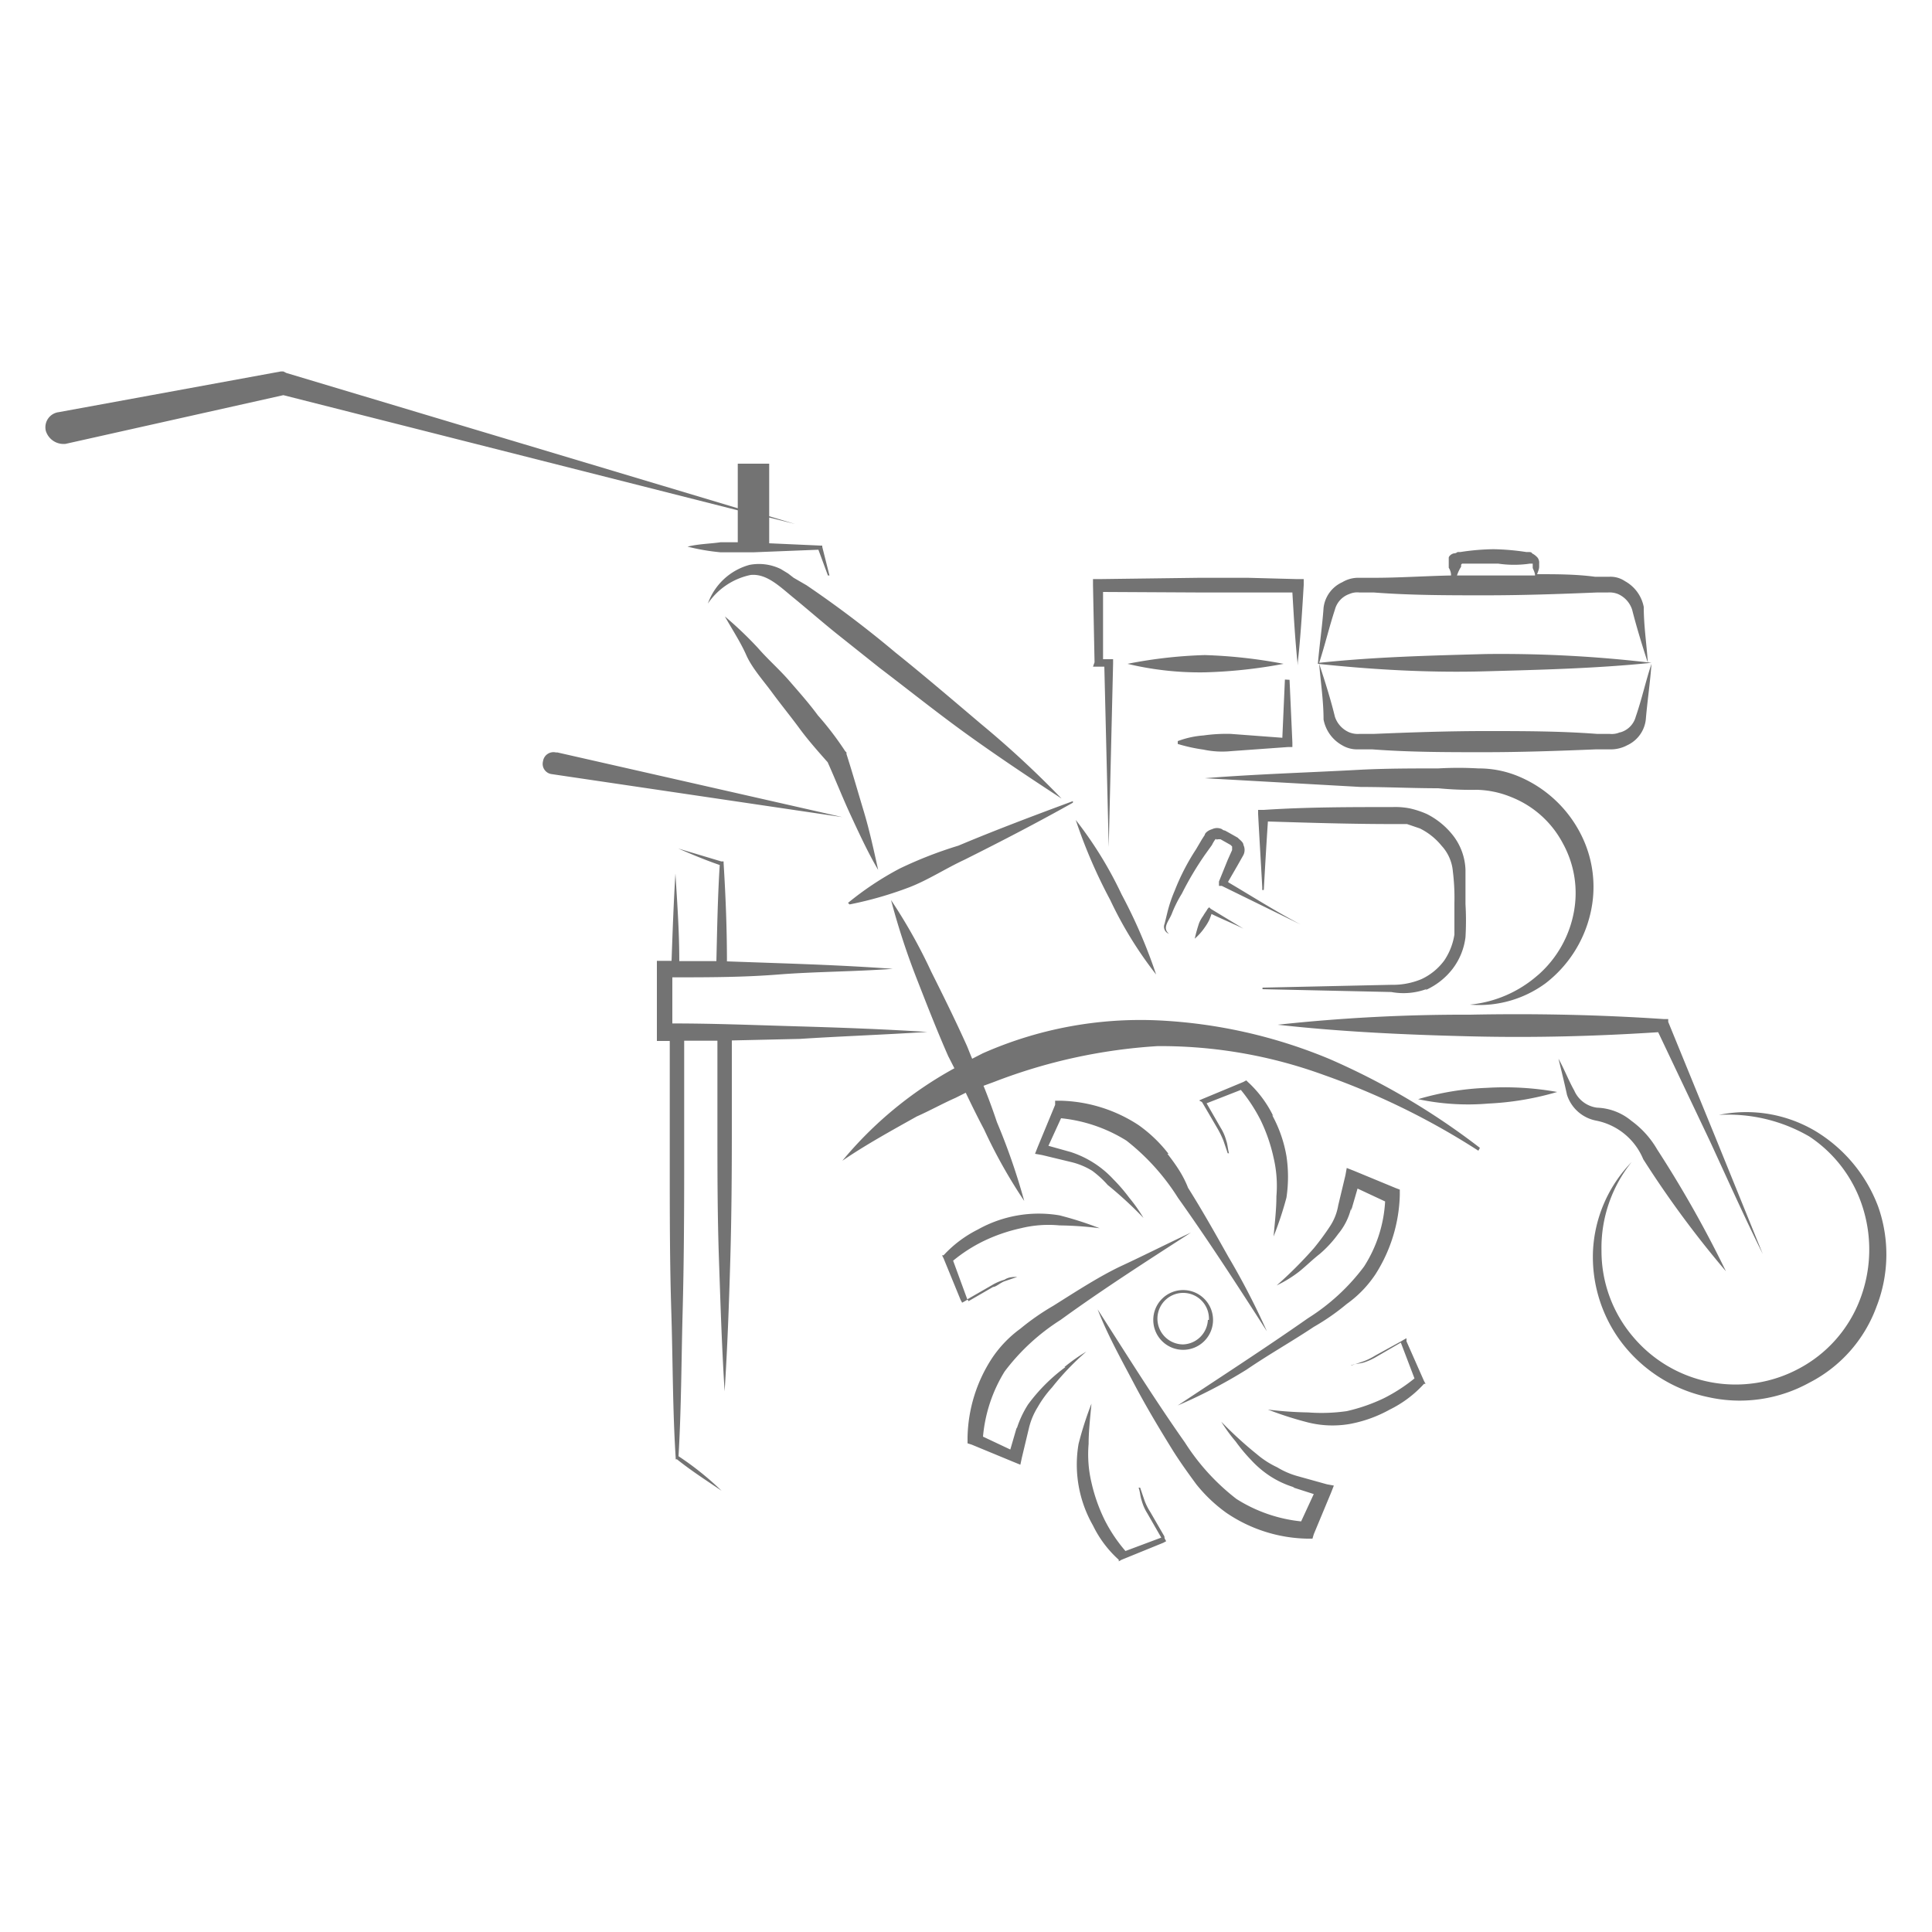<svg xmlns="http://www.w3.org/2000/svg" width="75" height="75" viewBox="0 0 75 75">
  <defs>
    <style>
      .a {
        fill: #737373;
      }
    </style>
  </defs>
  <path class="a" d="M51.61,41.11a27.53,27.53,0,0,1,5.84,3.45l-.06.11a28.58,28.58,0,0,0-6-2.94,18.49,18.49,0,0,0-6.45-1.12A21.14,21.14,0,0,0,38.59,42l-.41.15c.19.47.36.93.52,1.41a24.8,24.8,0,0,1,1.06,3.06,20.09,20.09,0,0,1-1.56-2.78c-.25-.47-.48-.94-.71-1.42l-.4.2c-.5.22-1,.5-1.5.72-1,.56-2,1.11-2.89,1.72a15,15,0,0,1,4.35-3.59L36.81,41c-.44-1-.83-2-1.22-3a28.06,28.06,0,0,1-1-3.06,20.68,20.68,0,0,1,1.56,2.78c.5,1,.94,1.89,1.39,2.89.07.17.13.33.2.49l.41-.21a15.12,15.12,0,0,1,6.78-1.28A19.69,19.69,0,0,1,51.61,41.11Zm5.45-1.72a67.33,67.33,0,0,0-7.46.39c2.51.28,5,.39,7.46.45s4.85,0,7.31-.16l2,4.21c.67,1.45,1.34,2.95,2.06,4.4l-1.83-4.51-1.84-4.5,0-.11h-.17C62.06,39.39,59.56,39.34,57.06,39.39Zm15.85,7.45a5.8,5.8,0,0,0-2.45-2.94,5.26,5.26,0,0,0-3.73-.62,6.27,6.27,0,0,1,3.51.84A5.16,5.16,0,0,1,72.35,47a5.41,5.41,0,0,1-.17,3.51,5.08,5.08,0,0,1-2.33,2.61,5.2,5.2,0,0,1-6.45-1.22,5.13,5.13,0,0,1-1.23-3.34,5.32,5.32,0,0,1,1.17-3.45,5.32,5.32,0,0,0-1.5,3.45A5.51,5.51,0,0,0,63,52.18a5.69,5.69,0,0,0,3.33,2.06,5.59,5.59,0,0,0,3.9-.56,5.39,5.39,0,0,0,2.61-2.94A5.57,5.57,0,0,0,72.91,46.84ZM57.72,42.23a10.8,10.8,0,0,0-2.67.44,9.31,9.31,0,0,0,2.73.17,11.3,11.3,0,0,0,2.67-.45A11.57,11.57,0,0,0,57.72,42.23ZM63.79,45A39.11,39.11,0,0,0,67,49.35a44.16,44.16,0,0,0-2.67-4.73,3.6,3.6,0,0,0-1-1.11A2.2,2.2,0,0,0,62,43a1.12,1.12,0,0,1-.89-.67c-.22-.39-.39-.84-.61-1.23.11.45.22.89.33,1.4a1.48,1.48,0,0,0,1.12,1A2.5,2.5,0,0,1,63.79,45ZM44.88,37.83a20.1,20.1,0,0,0-1.34-3.11,15.19,15.19,0,0,0-1.78-2.89,20.1,20.1,0,0,0,1.34,3.11A15.19,15.19,0,0,0,44.88,37.83Zm18-9.4a.78.78,0,0,1-.39.06H62c-1.44-.11-2.89-.11-4.34-.11s-2.89.05-4.33.11h-.56a.89.89,0,0,1-.39-.06,1,1,0,0,1-.56-.61c-.16-.66-.39-1.39-.61-2.05.06.72.17,1.44.17,2.16a1.45,1.45,0,0,0,.72,1,1.13,1.13,0,0,0,.61.16h.56c1.45.11,2.89.11,4.34.11s2.89-.05,4.34-.11h.55a1.35,1.35,0,0,0,.67-.16,1.25,1.25,0,0,0,.72-1c.06-.72.17-1.44.22-2.16-.22.66-.38,1.39-.61,2.05A.86.86,0,0,1,62.9,28.43Zm-13-2.05-.1,2.26-2-.15a6.34,6.34,0,0,0-1.06.06,3.58,3.58,0,0,0-1,.22v.11a6.54,6.54,0,0,0,1,.22,3.46,3.46,0,0,0,1.06.06L50,29h.17v-.17l-.11-2.44Zm-7.45-.5h.44l.17,7h0l.17-7.12v-.17h-.39l0-2.61L46.6,23h1.89l1.68,0c.06,1,.11,1.9.21,2.83v-.12c.11-1,.17-2,.23-3v-.23h-.28l-1.89-.05H46.55l-3.84.05h-.28v.23l.06,3Zm17.24,12A4.68,4.68,0,0,1,57.06,39,4.35,4.35,0,0,0,60,38.17a4.78,4.78,0,0,0,1.73-2.67,4.5,4.5,0,0,0-.39-3.17A4.77,4.77,0,0,0,59,30.16a4,4,0,0,0-1.61-.33,13.52,13.52,0,0,0-1.56,0c-1,0-2,0-3,.05-2,.11-4.06.17-6.06.33l6.06.34c1,0,2,.05,3,.05a13,13,0,0,0,1.5.06,3.73,3.73,0,0,1,1.33.28,3.87,3.87,0,0,1,2,1.78,4,4,0,0,1,.44,2.67A4.29,4.29,0,0,1,59.73,37.83Zm-4.34.56a2.73,2.73,0,0,0,1.06-.83,2.53,2.53,0,0,0,.5-1.23,10.87,10.87,0,0,0,0-1.28V33.77a2.3,2.3,0,0,0-.44-1.28,3,3,0,0,0-1.06-.89,3.5,3.5,0,0,0-.67-.22,2.94,2.94,0,0,0-.66-.05c-1.67,0-3.34,0-5,.11h-.22v.16c.05.95.11,1.9.16,2.84v.11h.06c.05-.89.1-1.77.16-2.66,1.61.05,3.23.1,4.85.1h.55l.5.17a2.52,2.52,0,0,1,.84.67,1.67,1.67,0,0,1,.44,1,8.31,8.31,0,0,1,.06,1.22v1.23a2.48,2.48,0,0,1-.39,1,2.3,2.3,0,0,1-.89.73,2.87,2.87,0,0,1-1.17.22l-5,.11v.06l5,.11A2.59,2.59,0,0,0,55.39,38.39ZM34.92,33.72a12,12,0,0,0-2,1.33l.06.06a14.41,14.41,0,0,0,2.33-.67c.72-.28,1.39-.72,2.12-1.06,1.44-.72,2.83-1.44,4.22-2.22l0-.06c-1.51.56-3,1.12-4.45,1.73A15.94,15.94,0,0,0,34.92,33.72Zm-2.11-4.56a12.13,12.13,0,0,0-1.06-1.39c-.33-.45-.72-.89-1.11-1.34s-.83-.83-1.22-1.28a14.76,14.76,0,0,0-1.28-1.22c.28.5.61,1,.83,1.5s.67,1,1,1.45.73.94,1.06,1.39.71.88,1.1,1.32c.31.69.58,1.38.9,2.07s.67,1.45,1.06,2.11c-.17-.77-.34-1.55-.56-2.28s-.44-1.5-.67-2.22v-.06Zm-2-6.73-.22-.17-.28-.17a1.93,1.93,0,0,0-1.22-.16,2.38,2.38,0,0,0-1.61,1.5,2.65,2.65,0,0,1,1.66-1.11c.62-.06,1.12.44,1.67.89s1.11.94,1.67,1.39l1.67,1.33c1.17.89,2.28,1.78,3.45,2.62S40,30.21,41.21,31a38.14,38.14,0,0,0-3.12-2.89c-1.11-.94-2.22-1.89-3.33-2.78a42.16,42.16,0,0,0-3.45-2.61Zm-9.17,6.78h-.06a.41.41,0,0,0-.5.34.4.4,0,0,0,.33.5L32.7,31.72Zm7-9.4v1.24c-.22,0-.44,0-.67,0-.39.06-.83.06-1.28.17a8.33,8.33,0,0,0,1.28.22h1.28l2.52-.1.37,1h.06l-.28-1.11v-.05h-.06l-2-.09v-1l1,.25-1-.3V18H28.64v1.73L11.12,14.48,11,14.42H10.9L2.28,16a.59.59,0,0,0-.5.73.72.72,0,0,0,.77.5L11,15.34Zm18.3,15.41-.06.06c-.06.11-.11.16-.17.27a1.39,1.39,0,0,0-.16.28,5.79,5.79,0,0,0-.17.61,2.31,2.31,0,0,0,.39-.44,2,2,0,0,0,.17-.28,2.34,2.34,0,0,0,.09-.24c.41.2.83.37,1.24.57L47,35.28Zm.74-1,.37-.64.22-.39a.45.45,0,0,0,0-.39c0-.11-.17-.22-.22-.28l-.39-.22-.11-.06a.17.17,0,0,1-.11-.05.44.44,0,0,0-.39,0c-.17.05-.28.16-.28.22l-.11.17-.23.39a8.75,8.75,0,0,0-.83,1.61,5.41,5.41,0,0,0-.28.83l-.11.45a.29.29,0,0,0,.17.39c-.28-.23,0-.5.11-.78a4.73,4.73,0,0,1,.39-.78,12.35,12.35,0,0,1,.89-1.5l.28-.39c.05-.11.16-.28.16-.22a.05.05,0,0,0,.06,0h.11l.39.22.06.06V33l-.17.38-.34.84,0,.17.11,0,3.06,1.5C49.49,35.36,48.58,34.78,47.68,34.25ZM45.93,52.4a1.16,1.16,0,1,1,1.16-1.16A1.16,1.16,0,0,1,45.93,52.4Zm1-1.16a1,1,0,1,0-1,.95A1,1,0,0,0,46.89,51.24Zm-1.57-6.45a5.41,5.41,0,0,0-1.17-1.12,5.77,5.77,0,0,0-3-.94h-.23l0,.16-.67,1.62-.11.28.28.05,1.16.28a2.79,2.79,0,0,1,.78.33A3.85,3.85,0,0,1,43,46a15.39,15.39,0,0,1,1.39,1.28,6.2,6.2,0,0,0-.55-.78,6.62,6.62,0,0,0-.62-.72,3.87,3.87,0,0,0-.72-.61,3.92,3.92,0,0,0-.94-.45h0l-.86-.24.49-1.07a5.92,5.92,0,0,1,2.54.87,8.71,8.71,0,0,1,2,2.22c1.23,1.73,2.34,3.45,3.45,5.18a28.78,28.78,0,0,0-1.5-2.9c-.5-.89-1-1.78-1.56-2.67C45.93,45.62,45.66,45.23,45.32,44.79Zm5,12.51a3.13,3.13,0,0,1-.78-.34,3.47,3.47,0,0,1-.78-.5,15.16,15.16,0,0,1-1.39-1.27,6.23,6.23,0,0,0,.56.77,6.55,6.55,0,0,0,.61.73,3.87,3.87,0,0,0,.72.61,3.64,3.64,0,0,0,.95.44h-.06L51,58l-.49,1.06A5.78,5.78,0,0,1,48,58.19,8.59,8.59,0,0,1,46,56c-1.17-1.66-2.28-3.44-3.39-5.17.39,1,.89,1.89,1.39,2.84s1,1.78,1.55,2.67c.28.44.56.83.89,1.28a5.86,5.86,0,0,0,1.17,1.11,5.77,5.77,0,0,0,3.12,1h.22l.05-.17.67-1.61.11-.28-.27-.05Zm-9-4.23a6.8,6.8,0,0,0-1.45,1.45,3.91,3.91,0,0,0-.44.94v-.05l-.25.86-1.06-.5A5.78,5.78,0,0,1,39,53.24a8.23,8.23,0,0,1,2.17-2c1.61-1.17,3.34-2.28,5.06-3.39-.94.44-1.83.89-2.67,1.28s-1.78,1-2.67,1.56a9.43,9.43,0,0,0-1.28.89,4.52,4.52,0,0,0-1.11,1.16,5.81,5.81,0,0,0-.94,3.06v.23l.16.05,1.62.67.27.11.06-.28.28-1.17a2.74,2.74,0,0,1,.33-.78,4.34,4.34,0,0,1,.56-.77,10.22,10.22,0,0,1,1.33-1.39A6.61,6.61,0,0,0,41.32,53.07ZM51,51.51a8.85,8.85,0,0,0,1.28-.89,4.4,4.4,0,0,0,1.12-1.16,6,6,0,0,0,.94-3.06v-.22l-.16-.06-1.62-.67-.28-.11-.05.28-.28,1.17a2.11,2.11,0,0,1-.33.83,10.19,10.19,0,0,1-.62.84,16.31,16.31,0,0,1-1.44,1.44,4.73,4.73,0,0,0,.89-.55c.28-.23.5-.45.78-.67a4.45,4.45,0,0,0,.72-.78,2.47,2.47,0,0,0,.5-1V47l.25-.86,1.07.5a5.2,5.2,0,0,1-.82,2.53,8.08,8.08,0,0,1-2.17,2c-1.67,1.17-3.39,2.28-5.06,3.39a19.77,19.77,0,0,0,2.67-1.39C49.27,52.57,50.16,52.07,51,51.51Zm-13.4-1h0l.95-.55c.11,0,.28-.16.44-.22l.5-.17v0c-.16,0-.33,0-.5.11a2,2,0,0,0-.5.22l-.94.54L37,48.94a5.93,5.93,0,0,1,1.18-.76,6.54,6.54,0,0,1,1.45-.5,4.48,4.48,0,0,1,1.5-.11,13.63,13.63,0,0,1,1.56.11,13.43,13.43,0,0,0-1.56-.5,4.84,4.84,0,0,0-3.17.55,4.62,4.62,0,0,0-1.33,1l-.06,0,.06.12.66,1.61.06.11.11-.06.1-.06Zm17,1.56,0-.12-.11.06-.1.06h0l-1,.55a2.57,2.57,0,0,1-.44.22l-.5.17V53c.16-.06.33-.06.5-.11a2.45,2.45,0,0,0,.5-.23l.93-.54.53,1.39a6.54,6.54,0,0,1-1.19.77,6.81,6.81,0,0,1-1.44.5,6.85,6.85,0,0,1-1.5.05,14.65,14.65,0,0,1-1.56-.11,13.58,13.58,0,0,0,1.56.5,3.94,3.94,0,0,0,1.61.06,5.11,5.11,0,0,0,1.56-.56,4.44,4.44,0,0,0,1.33-1l.06,0-.06-.11Zm-9.4,7.57h0l-.55-.95a2.25,2.25,0,0,1-.22-.44l-.17-.5h-.06c.06.16.06.33.12.5a1.82,1.82,0,0,0,.22.5l.54.94-1.39.52A5.93,5.93,0,0,1,42.88,59a6.57,6.57,0,0,1-.51-1.45,4.76,4.76,0,0,1-.11-1.5c0-.5.06-1,.11-1.56a13.58,13.58,0,0,0-.5,1.56,4.76,4.76,0,0,0,.56,3.17,4.32,4.32,0,0,0,1,1.33l0,.06.11-.06,1.62-.66.11-.06-.06-.11Zm4.23-16.31A4.41,4.41,0,0,0,48.44,42l-.06-.06-.11.06-1.61.67-.11.05.11.06.06.1h0l.55.94a3.8,3.8,0,0,1,.22.45l.17.5h.05c-.05-.17-.05-.33-.11-.5a1.82,1.82,0,0,0-.22-.5l-.54-.94,1.33-.52a6.46,6.46,0,0,1,.77,1.18,6.54,6.54,0,0,1,.5,1.45,4.76,4.76,0,0,1,.11,1.5c0,.5-.06,1-.11,1.56a13.36,13.36,0,0,0,.5-1.51,5.43,5.43,0,0,0,0-1.61A5.11,5.11,0,0,0,49.38,43.28ZM36,40.06c-1.72-.11-3.39-.17-5.12-.22s-3.17-.11-4.78-.11V37.94c1.38,0,2.73,0,4.12-.11s2.94-.11,4.44-.22c-1.5-.11-3-.17-4.44-.22l-2-.07c0-1.27-.05-2.53-.13-3.82v-.06H28l-1.67-.5c.49.21,1,.43,1.61.64-.08,1.26-.1,2.49-.13,3.73l-1.44,0c0-1.14-.08-2.27-.15-3.4-.07,1.13-.11,2.26-.15,3.39h-.57v3.11H26c0,1.61,0,3.23,0,4.84,0,1.89,0,3.78.06,5.67s.05,3.78.17,5.68v.05h.05c.56.45,1.17.84,1.73,1.22a11.52,11.52,0,0,0-1.67-1.34c.11-1.87.11-3.74.16-5.61s.06-3.78.06-5.67c0-1.62,0-3.24,0-4.85l1.29,0c0,1.12,0,2.24,0,3.38,0,1.72,0,3.39.06,5.12s.11,3.39.22,5.11c.11-1.72.17-3.39.22-5.11s.06-3.4.06-5.12q0-1.71,0-3.39l2.64-.06C32.59,40.23,34.26,40.17,36,40.06ZM51.16,25.77h0c.06-.73.17-1.45.22-2.17a1.25,1.25,0,0,1,.73-1,1.2,1.2,0,0,1,.66-.17h.56c1,0,2-.07,3-.09q0-.16-.09-.3v-.17c0-.11,0-.16,0-.22s.12-.17.23-.17a.22.22,0,0,0,.11-.05h.11a9.08,9.08,0,0,1,1.28-.11,9.35,9.35,0,0,1,1.28.11h.11s.11,0,.11.05a.7.7,0,0,1,.22.17.32.32,0,0,1,.06.22V22c0,.1-.05.2-.08.29.75,0,1.5,0,2.25.1h.55a1,1,0,0,1,.61.17,1.46,1.46,0,0,1,.73,1c0,.72.11,1.44.16,2.17-.22-.67-.44-1.39-.61-2.06a1,1,0,0,0-.55-.61.89.89,0,0,0-.39-.06H62c-1.44.06-2.89.11-4.34.11s-2.89,0-4.33-.11h-.56a.76.76,0,0,0-.39.06.88.88,0,0,0-.56.61c-.22.67-.39,1.39-.61,2.06,2.17-.23,4.28-.28,6.45-.34a49.69,49.69,0,0,1,6.45.34c-2.16.22-4.28.27-6.45.33S53.33,26,51.16,25.77Zm5.4-3.43,1.11,0h1.92c0-.11-.06-.21-.09-.29v-.11s0-.06,0-.06h-.11a4.23,4.23,0,0,1-1.23,0H56.78a.06.06,0,0,0-.06.06V22A1.46,1.46,0,0,0,56.56,22.34ZM43.77,25.77a12,12,0,0,0,3,.33,19.11,19.11,0,0,0,3.06-.33,19.36,19.36,0,0,0-3.06-.34A18,18,0,0,0,43.77,25.77Z"/>
</svg>
